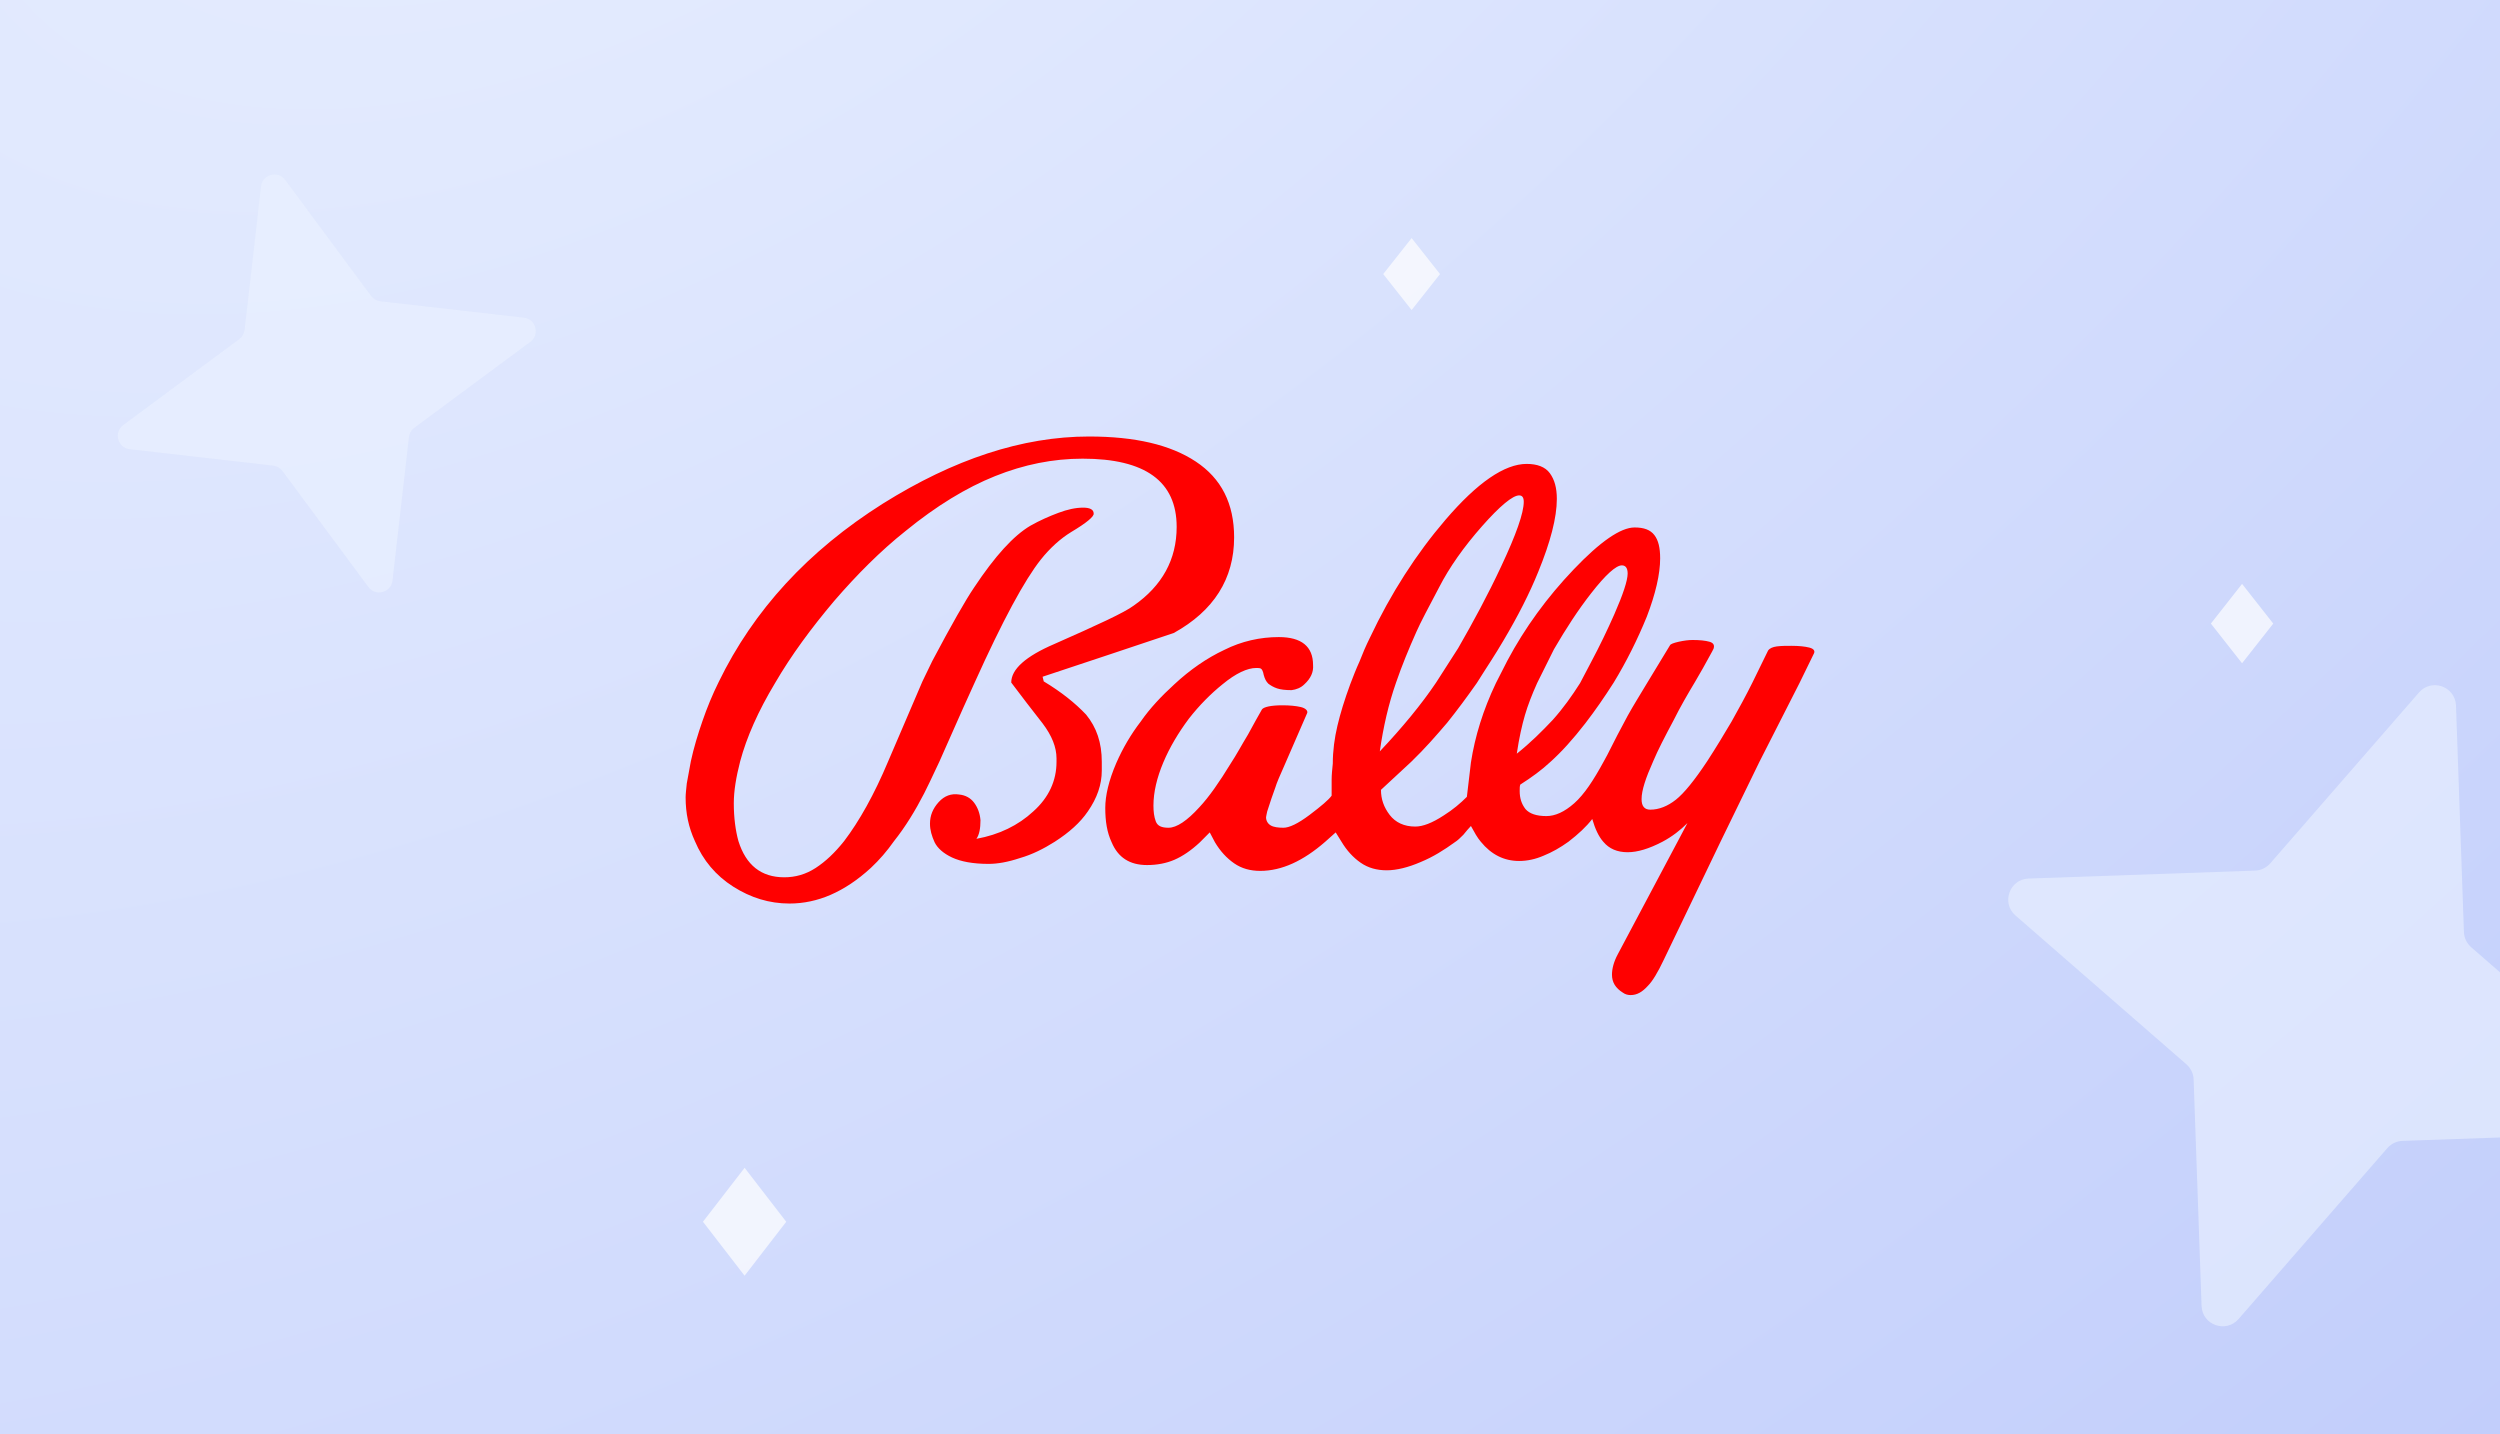 <svg width="441" height="253" viewBox="0 0 441 253" fill="none" xmlns="http://www.w3.org/2000/svg">
<rect x="0" y="0" width="441" height="253" fill="#333333" stroke="none"/>
<g clip-path="url(#clip0_10889_5861)">
<rect width="441" height="253" fill="white"/>
<rect width="441" height="253" fill="url(#paint0_radial_10889_5861)"/>
<rect width="441" height="253" fill="url(#paint1_radial_10889_5861)"/>
<path d="M254.019 48.347L249.011 42L244 48.344L249.007 54.69L254.019 48.347Z" fill="white" fill-opacity="0.7"/>
<path d="M401 110.002L395.502 103L390 109.998L395.498 117L401 110.002Z" fill="white" fill-opacity="0.7"/>
<path d="M138.694 215.52L131.35 206L124 215.515L131.344 225.035L138.694 215.52Z" fill="white" fill-opacity="0.7"/>
<path d="M72.133 77.099L69.239 102.409C68.995 104.53 66.275 105.276 64.983 103.549L49.822 83.077C49.441 82.557 48.848 82.215 48.187 82.133L22.877 79.239C20.756 78.996 20.009 76.275 21.737 74.983L42.209 59.822C42.729 59.441 43.071 58.848 43.153 58.187L46.047 32.877C46.29 30.756 49.01 30.01 50.303 31.737L65.464 52.209C65.845 52.729 66.438 53.071 67.099 53.153L92.409 56.047C94.53 56.291 95.276 59.011 93.549 60.303L73.077 75.464C72.557 75.845 72.215 76.438 72.133 77.099Z" fill="#EBF2FF" fill-opacity="0.6"/>
<path d="M421.125 202.528L394.874 232.684C392.672 235.21 388.491 233.756 388.356 230.374L386.957 190.417C386.927 189.406 386.465 188.436 385.682 187.742L355.527 161.491C353 159.289 354.454 155.109 357.837 154.974L397.793 153.575C398.805 153.544 399.774 153.082 400.468 152.3L426.719 122.144C428.921 119.617 433.102 121.072 433.237 124.454L434.636 164.411C434.666 165.422 435.129 166.392 435.911 167.086L466.067 193.337C468.593 195.538 467.139 199.719 463.756 199.854L423.8 201.253C422.789 201.284 421.819 201.746 421.125 202.528Z" fill="#EBF2FF" fill-opacity="0.6"/>
<path d="M194.355 134.391V135.934C194.355 138.402 193.536 140.768 191.898 143.133C190.567 145.088 188.622 146.836 186.062 148.482C184.117 149.716 182.069 150.744 179.919 151.361C177.769 152.081 175.926 152.39 174.39 152.39C171.626 152.39 169.475 151.978 167.94 151.259C166.404 150.539 165.38 149.613 164.868 148.584C164.356 147.453 164.049 146.425 164.049 145.293C164.049 143.853 164.561 142.619 165.585 141.488C166.609 140.356 167.837 139.945 169.168 140.151C170.295 140.253 171.216 140.768 171.83 141.591C172.445 142.413 172.854 143.442 172.957 144.676C172.957 146.116 172.752 147.247 172.24 147.967C176.233 147.247 179.612 145.602 182.274 143.133C185.038 140.665 186.369 137.682 186.369 134.391V133.774C186.369 131.82 185.55 129.763 183.912 127.603C182.069 125.237 180.226 122.872 178.383 120.403C178.383 118.038 180.943 115.775 185.96 113.615C193.639 110.221 198.348 108.061 199.987 106.827C205.003 103.33 207.563 98.702 207.563 92.942C207.563 84.92 202.034 80.909 190.977 80.909C185.755 80.909 180.636 81.937 175.516 83.994C170.397 86.051 165.175 89.24 159.749 93.662C155.346 97.159 151.148 101.376 147.155 106.004C143.162 110.735 139.579 115.569 136.712 120.506C133.743 125.443 131.695 130.071 130.569 134.288C129.852 137.065 129.442 139.534 129.442 141.693C129.442 144.265 129.75 146.527 130.261 148.379C131.593 152.596 134.255 154.755 138.35 154.755C140.295 154.755 142.138 154.241 143.879 153.11C145.619 151.978 147.258 150.436 148.896 148.379C151.558 144.882 154.22 140.151 156.677 134.288L162.718 120.198L164.458 116.598C167.837 110.221 170.295 105.901 171.83 103.639C175.516 98.085 178.793 94.485 181.762 92.737C183.4 91.811 185.038 91.091 186.676 90.474C188.314 89.857 189.748 89.548 191.079 89.548C192.205 89.548 192.922 89.857 192.922 90.577C193.024 91.091 191.693 92.222 188.929 93.868C187.086 94.999 185.243 96.645 183.605 98.702C180.738 102.302 176.847 109.501 171.933 120.403L169.885 124.929L165.687 134.391C164.356 137.271 163.435 139.122 163.025 139.945C161.489 142.928 159.749 145.807 157.701 148.379C156.472 150.127 155.141 151.67 153.606 153.11C151.251 155.27 148.896 156.812 146.541 157.841C144.186 158.869 141.729 159.384 139.271 159.384C135.688 159.384 132.412 158.355 129.34 156.401C126.268 154.447 124.016 151.773 122.583 148.379C121.456 145.91 120.944 143.442 120.944 140.665C120.944 140.048 121.047 139.225 121.149 138.196L121.866 134.288C122.378 131.923 123.094 129.557 123.914 127.191C124.733 124.826 125.654 122.563 126.78 120.3C132.924 107.65 142.548 97.159 155.756 88.828C168.247 81.011 180.328 77 192.103 77C200.191 77 206.437 78.44 210.942 81.423C215.447 84.406 217.699 88.828 217.699 94.793C217.699 102.096 214.116 107.753 207.051 111.661C199.372 114.232 191.693 116.804 183.912 119.375L184.117 120.198C187.188 122.049 189.645 124.003 191.591 126.06C193.434 128.323 194.355 130.997 194.355 134.391ZM257.22 114.335C259.882 109.707 262.442 104.976 264.797 99.936C267.459 94.279 268.79 90.474 268.79 88.52C268.79 87.697 268.483 87.388 267.971 87.388C266.845 87.388 264.592 89.24 261.418 92.839C258.244 96.439 255.685 100.039 253.842 103.639C251.999 107.136 250.565 109.81 249.849 111.455C248.518 114.438 247.289 117.421 246.265 120.403C244.934 124.209 244.013 128.22 243.398 132.54C247.391 128.323 250.77 124.209 253.33 120.403L257.22 114.335ZM280.667 116.804C282.203 113.924 283.534 111.147 284.762 108.37C286.298 104.873 287.117 102.404 287.117 101.17C287.117 100.142 286.708 99.73 286.093 99.73C285.069 99.73 283.227 101.376 280.667 104.667C278.414 107.547 276.264 110.838 274.114 114.541L271.145 120.506C270.223 122.563 269.507 124.415 268.995 126.163C268.483 127.911 267.971 130.174 267.561 132.951C270.019 130.997 272.066 128.94 273.909 126.986C275.752 124.929 277.288 122.769 278.722 120.506L280.667 116.804ZM310.359 134.391L303.499 148.482L293.465 169.36C292.441 171.52 291.52 173.063 290.701 173.886C289.677 175.017 288.755 175.531 287.629 175.531C287.22 175.531 286.708 175.428 286.298 175.12C284.967 174.297 284.353 173.269 284.353 171.932C284.353 170.903 284.66 169.669 285.377 168.332L295.922 148.482L297.663 145.19C296.434 146.425 295.001 147.556 293.26 148.482C290.905 149.716 288.858 150.333 287.117 150.333C285.274 150.333 283.841 149.716 282.817 148.482C281.998 147.556 281.384 146.219 280.872 144.47C279.848 145.807 278.414 147.144 276.674 148.482C275.24 149.51 273.807 150.333 272.271 150.95C270.838 151.567 269.404 151.876 267.971 151.876C265.309 151.876 263.056 150.744 261.213 148.482C260.599 147.762 260.087 146.836 259.473 145.705C259.063 146.116 258.654 146.63 258.142 147.247C257.63 147.762 257.118 148.276 256.606 148.584C254.763 149.921 252.818 151.156 250.565 152.081C248.415 153.007 246.367 153.521 244.627 153.521C242.886 153.521 241.351 153.11 240.02 152.184C238.689 151.259 237.562 150.024 236.641 148.482L235.617 146.836L233.774 148.482C229.883 151.876 226.095 153.624 222.307 153.624C220.566 153.624 219.03 153.213 217.699 152.287C216.368 151.361 215.242 150.127 214.321 148.584L213.399 146.836L211.659 148.584C210.123 150.024 208.587 151.053 207.154 151.67C205.72 152.287 204.082 152.596 202.341 152.596C199.27 152.596 197.222 151.259 196.096 148.584C195.277 146.836 194.97 144.882 194.97 142.516C194.97 140.356 195.584 137.682 196.915 134.597C198.041 132.025 199.475 129.557 201.215 127.294C202.853 124.929 204.901 122.769 207.154 120.712C209.918 118.141 212.887 116.084 215.959 114.644C219.03 113.101 222.307 112.381 225.583 112.381C229.576 112.381 231.624 114.027 231.624 117.318C231.726 118.552 231.214 119.683 230.088 120.712C229.474 121.329 228.655 121.638 227.836 121.74C226.709 121.74 225.89 121.638 225.276 121.432C224.662 121.226 224.15 120.918 223.74 120.609C223.331 120.198 223.126 119.786 222.921 119.066C222.819 118.449 222.614 118.038 222.409 117.935C222.204 117.832 221.897 117.832 221.59 117.832C220.054 117.832 218.006 118.758 215.652 120.712C213.604 122.357 211.556 124.414 209.713 126.78C207.87 129.248 206.334 131.82 205.208 134.494C204.082 137.168 203.468 139.739 203.468 142.105C203.468 143.133 203.57 144.059 203.877 144.882C204.184 145.705 204.901 146.013 206.13 146.013C207.563 146.013 209.406 144.779 211.556 142.413C213.297 140.562 215.14 137.888 217.085 134.7C218.109 133.157 219.03 131.408 220.157 129.557C221.18 127.706 222 126.163 222.614 125.134C222.921 124.723 224.15 124.415 226.197 124.415C227.528 124.415 228.552 124.517 229.474 124.723C230.293 124.929 230.702 125.34 230.6 125.752L226.709 134.7C225.788 136.757 225.174 138.197 224.969 138.916C224.559 140.048 224.047 141.488 223.535 143.133C223.433 143.648 223.331 144.059 223.331 144.162C223.331 144.779 223.638 145.293 224.15 145.602C224.662 145.91 225.481 146.013 226.402 146.013C227.426 146.013 228.962 145.293 231.01 143.75C233.057 142.208 234.388 141.076 234.9 140.356C234.9 139.328 234.9 138.402 234.9 137.579C234.9 136.654 235.003 135.728 235.105 134.7C235.105 132.437 235.412 130.174 235.924 128.014C236.436 125.854 237.153 123.489 238.177 120.712C238.688 119.375 239.2 118.038 239.815 116.701C240.327 115.364 240.941 113.924 241.658 112.484C245.344 104.667 249.849 97.673 254.968 91.708C260.599 85.126 265.411 81.834 269.302 81.834C271.145 81.834 272.578 82.349 273.397 83.48C274.217 84.611 274.626 86.051 274.626 88.005C274.626 91.297 273.5 95.616 271.35 100.862C269.814 104.667 267.766 108.678 265.207 112.998C264.49 114.232 263.773 115.364 263.056 116.495C262.34 117.626 261.521 118.861 260.497 120.506C258.756 122.975 257.016 125.34 255.275 127.5C253.432 129.66 251.384 132.025 248.927 134.391L243.603 139.328C243.603 140.973 244.115 142.413 245.139 143.75C246.163 145.087 247.698 145.807 249.644 145.807C250.975 145.807 252.613 145.19 254.661 143.853C256.299 142.825 257.63 141.693 258.756 140.562L259.473 134.494C260.19 129.866 261.623 125.237 263.876 120.506L265.923 116.495C268.995 110.735 272.885 105.387 277.595 100.45C282.305 95.513 285.889 93.045 288.346 93.045C289.984 93.045 291.11 93.457 291.827 94.382C292.544 95.308 292.851 96.645 292.851 98.496C292.851 101.273 292.032 104.77 290.496 108.781C288.858 112.792 286.912 116.701 284.66 120.403C283.022 122.975 281.384 125.34 279.643 127.603C277.493 130.38 275.445 132.643 273.5 134.391C271.964 135.831 270.121 137.168 268.176 138.402C268.073 138.711 268.073 139.019 268.073 139.534C268.073 140.768 268.381 141.796 269.097 142.722C269.814 143.545 271.043 143.956 272.783 143.956C274.319 143.956 275.957 143.236 277.698 141.693C279.438 140.151 281.076 137.682 282.919 134.288L283.534 133.157C284.66 130.894 285.889 128.529 287.117 126.266C288.141 124.414 289.37 122.46 290.598 120.403L294.591 113.821C294.694 113.615 295.206 113.41 296.127 113.204C297.049 112.998 297.868 112.895 298.584 112.895C299.813 112.895 300.837 112.998 301.554 113.204C302.27 113.41 302.475 113.821 302.27 114.438C302.168 114.644 301.963 115.055 301.554 115.775C300.837 117.112 300.018 118.552 298.994 120.3C297.765 122.357 296.434 124.62 295.206 127.089C293.67 129.968 292.441 132.334 291.622 134.288C290.291 137.271 289.574 139.431 289.574 140.973C289.574 142.208 290.086 142.825 291.11 142.825C292.646 142.825 294.182 142.208 295.615 141.076C297.049 139.945 298.892 137.682 301.144 134.288C302.68 131.923 304.113 129.557 305.444 127.294C306.775 124.929 308.004 122.666 309.13 120.403L311.895 114.747C312.202 114.335 312.714 114.129 313.43 114.027C314.25 113.924 315.069 113.924 315.99 113.924C317.321 113.924 318.345 114.027 319.164 114.232C319.983 114.438 320.188 114.849 319.983 115.261L317.423 120.506L310.359 134.391Z" fill="#FF0000"/>
</g>
<defs>
<radialGradient id="paint0_radial_10889_5861" cx="0" cy="0" r="1" gradientUnits="userSpaceOnUse" gradientTransform="translate(244 126) rotate(57.494) scale(697.823 1216.36)">
<stop stop-color="#E8EFFF"/>
<stop offset="1" stop-color="#9BACF7"/>
</radialGradient>
<radialGradient id="paint1_radial_10889_5861" cx="0" cy="0" r="1" gradientUnits="userSpaceOnUse" gradientTransform="translate(114.5 -81.5) rotate(57.634) scale(942.41 1642.7)">
<stop stop-color="#E8EFFF"/>
<stop offset="1" stop-color="#9BACF7"/>
</radialGradient>
<clipPath id="clip0_10889_5861">
<rect width="441" height="253" fill="white"/>
</clipPath>
</defs>
</svg>
